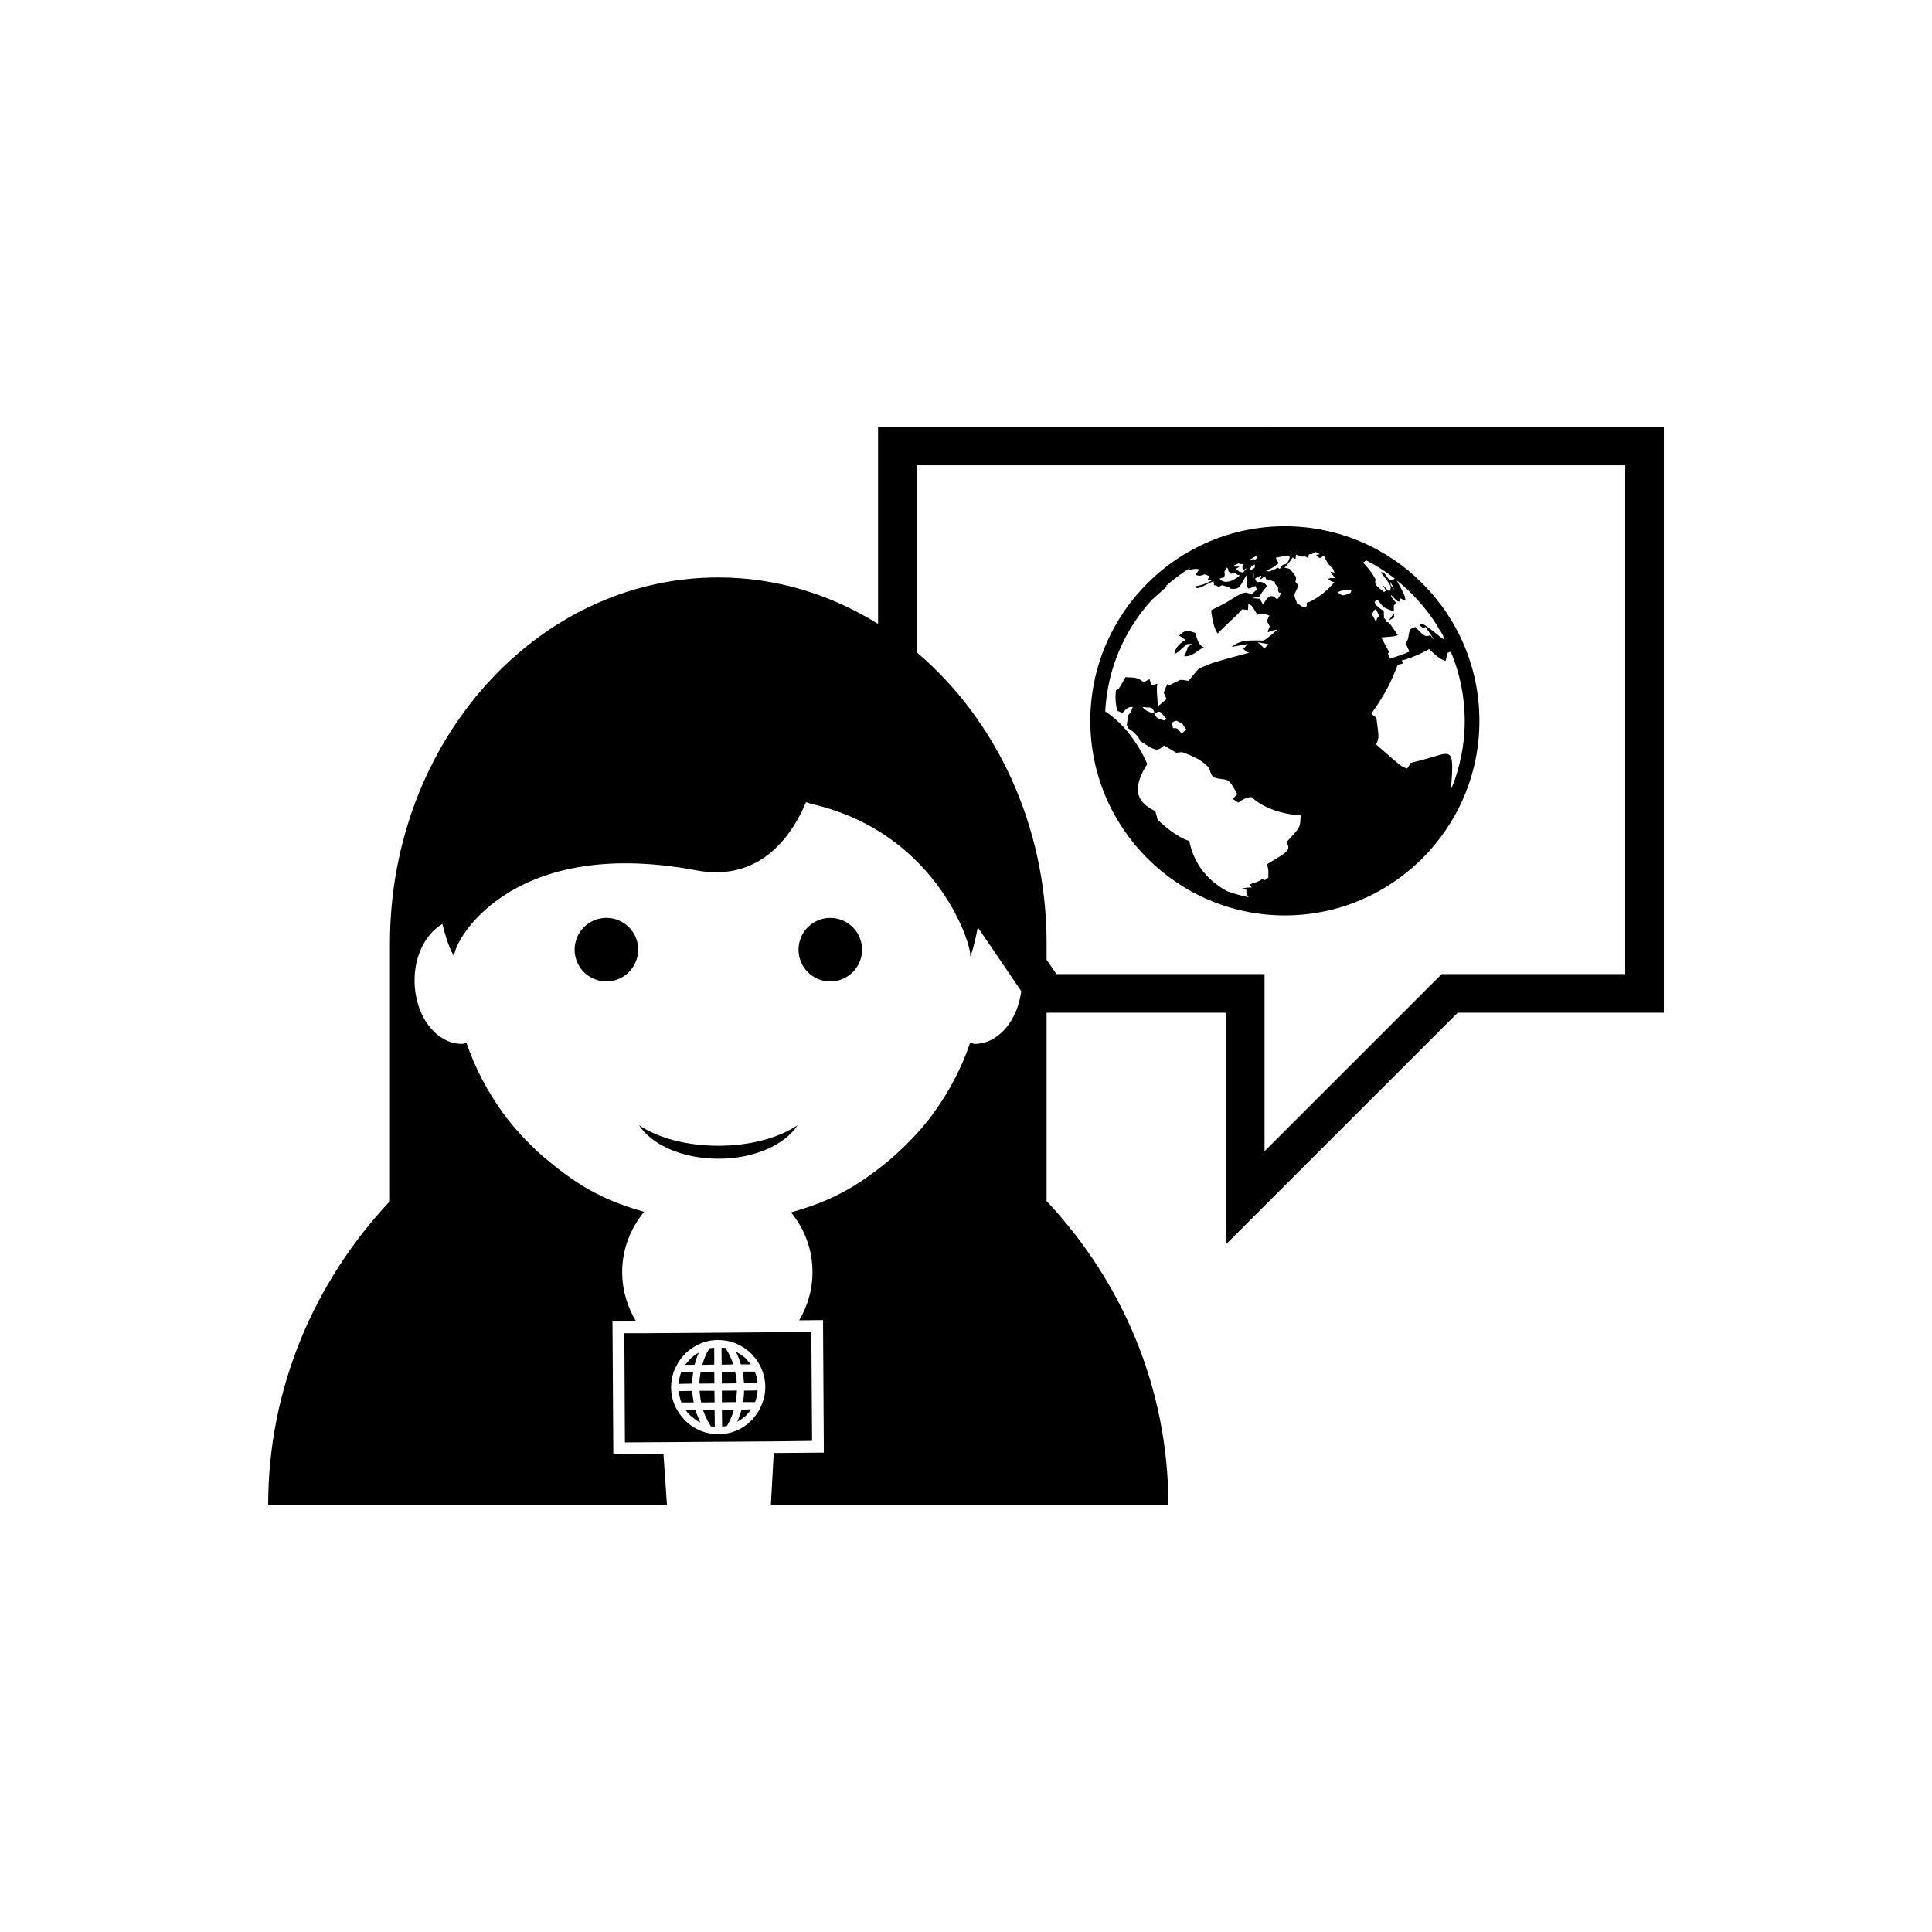 <?xml version="1.0" encoding="utf-8"?>
<!-- Generator: Adobe Illustrator 16.0.4, SVG Export Plug-In . SVG Version: 6.00 Build 0)  -->
<!DOCTYPE svg PUBLIC "-//W3C//DTD SVG 1.1//EN" "http://www.w3.org/Graphics/SVG/1.1/DTD/svg11.dtd">
<svg version="1.1" id="Layer_1" xmlns="http://www.w3.org/2000/svg" xmlns:xlink="http://www.w3.org/1999/xlink" x="0px" y="0px"
	 width="50px" height="50px" viewBox="0 0 50 50" enable-background="new 0 0 50 50" xml:space="preserve">
<path d="M30.681,16.56c-0.058-0.035-0.103-0.088-0.168-0.106c0.142-0.144,0.2-0.154,0.421-0.074
	c0.052,0.188,0.092,0.312,0.222,0.377l-0.006,0.002c-0.171,0.068-0.291,0.248-0.505,0.224c0.029-0.078,0.085-0.146,0.089-0.234
	l0.119-0.084c-0.015,0.002-0.029,0.002-0.046,0c-0.034-0.002-0.071-0.002-0.096,0.012c-0.002,0-0.09,0.076-0.172,0.152
	c-0.027,0.027-0.06,0.059-0.146,0.1C30.416,16.802,30.453,16.697,30.681,16.56z M35.957,16.05l0.127-0.072l-0.006-0.104
	C36.039,15.933,35.981,15.98,35.957,16.05z M28.217,18.656c0-2.777,2.259-5.037,5.035-5.037s5.035,2.26,5.035,5.037
	c0,2.775-2.259,5.035-5.035,5.035S28.217,21.431,28.217,18.656z M37.41,17.103c-0.147-0.018-0.42-0.301-0.424-0.305
	c-0.117,0.066-0.361,0.203-0.715,0.299l0.029,0.031c0,0.014-0.002,0.031-0.002,0.045l-0.016,0.004l-0.015,0.004l-0.015,0.004
	l-0.015,0.002l-0.016,0.004l-0.017,0.004L36.19,17.2l-0.017,0.004c-0.146,0.371-0.272,0.69-0.684,1.266l0.131,0.107
	c0.072,0.518,0.072,0.518-0.006,0.688c0.66,0.582,0.66,0.582,0.805,0.623c0.029-0.044,0.064-0.101,0.094-0.146
	c0.205-0.048,0.395-0.099,0.566-0.152c0.519-0.159,0.553-0.17,0.469,0.854c0.23-0.551,0.359-1.154,0.359-1.787
	c0-0.635-0.13-1.242-0.361-1.795c-0.03,0.012-0.063,0.025-0.105,0.043C37.449,16.968,37.444,16.994,37.41,17.103z M35.508,15.904
	l0.007,0.012l0.008,0.014l0.009,0.012l0.006,0.015l0.008,0.012l0.008,0.013l0.005,0.014l0.008,0.012l0.007,0.012l0.008,0.015
	l0.006,0.014l0.006,0.013l0.009,0.014l0.006,0.012l0.009,0.012c0.006-0.09,0.028-0.129,0.084-0.146l-0.093-0.191l-0.005,0.002
	c-0.043,0.019-0.075,0.085-0.1,0.136L35.508,15.904z M36.369,15.537c-0.059-0.018-0.059-0.018-0.132-0.055
	c-0.007,0.026-0.019,0.062-0.026,0.09c-0.057-0.021-0.068-0.023-0.207-0.174c-0.006,0.047-0.006,0.047,0.123,0.199
	c-0.01,0.024-0.031,0.055-0.055,0.071c0.002,0.047,0.002,0.108,0.002,0.156c-0.17-0.062-0.17-0.062-0.265-0.113
	c-0.022-0.021-0.028-0.026-0.034-0.035l-0.018-0.022l-0.018-0.025l-0.018-0.023l-0.018-0.022l-0.018-0.022l-0.018-0.021
	l-0.019-0.023c-0.024,0.017-0.058,0.039-0.075,0.06c0.008,0.036,0.022,0.098,0.239,0.235c0.002,0.056,0.006,0.127,0.006,0.181
	c0.021,0.021,0.05,0.049,0.07,0.067l-0.011,0.033c0.074,0.01,0.074,0.01,0.297,0.342c-0.033,0.019-0.067,0.037-0.426,0.06
	c0.062,0.129,0.142,0.252,0.205,0.385l-0.035,0.031l0.009,0.018l0.008,0.021l0.006,0.018l0.007,0.018L35.957,17l0.006,0.017
	l0.008,0.016l0.004,0.016c0.324-0.109,0.336-0.115,0.5-0.186c-0.031-0.074-0.064-0.146-0.1-0.219
	c0.109-0.103,0.049-0.271,0.146-0.375c0.036-0.015,0.069-0.027,0.104-0.043c0.248,0.25,0.258,0.26,0.393,0.211
	c0.042,0.063,0.042,0.063,0.096,0.131c-0.041-0.078-0.068-0.129-0.23-0.349c-0.006,0.011-0.014,0.027-0.02,0.039
	c-0.048-0.016-0.048-0.016-0.123-0.073c0.01-0.015,0.021-0.027,0.033-0.039c0.096,0.014,0.096,0.014,0.582,0.399
	c0.007-0.043-0.001-0.08-0.016-0.112c-0.021-0.037-0.043-0.07-0.063-0.105c-0.03-0.039-0.058-0.08-0.077-0.127
	c-0.281-0.451-0.639-0.852-1.054-1.184C36.363,15.421,36.367,15.429,36.369,15.537z M36.09,15.271
	c-0.004-0.008-0.039-0.099-0.106-0.209l-0.006-0.008l0.002,0.006c0.007,0.028,0.007,0.061,0.015,0.092l0.01,0.01
	C36.074,15.234,36.084,15.263,36.09,15.271z M35.279,14.558c0.199,0.229,0.221,0.254,0.322,0.439
	c-0.027,0.129-0.027,0.129,0.219,0.326c0.012-0.01,0.027-0.021,0.041-0.029c-0.021-0.07-0.021-0.07-0.097-0.168l0.013,0.012
	l0.023,0.021l0.023,0.023l0.022,0.021l0.021,0.022l0.021,0.021l0.021,0.021l0.021,0.021c0.013,0,0.03,0,0.043,0
	c0.043-0.117,0.043-0.117-0.24-0.479l0.081,0.006l0.139,0.188c0.032,0.004,0.078,0.004,0.108-0.004
	c0.019-0.012,0.028-0.021,0.037-0.026c-0.231-0.181-0.481-0.338-0.745-0.474C35.332,14.523,35.31,14.541,35.279,14.558z
	 M34.619,15.33c0.035,0.023,0.082,0.057,0.117,0.08c0.232-0.037,0.232-0.084,0.232-0.125v-0.016
	c-0.069-0.013-0.127-0.011-0.199,0.004C34.705,15.287,34.664,15.302,34.619,15.33z M33.455,14.423
	c-0.059,0.098-0.11,0.162-0.213,0.268c0.043,0.002,0.133,0.033,0.133,0.033c0.062,0.049,0.113,0.144,0.164,0.203
	c0.006,0.039,0.002,0.07-0.013,0.131c0.022,0.029,0.056,0.066,0.078,0.094c-0.03,0.074-0.062,0.142-0.091,0.199l-0.016,0.027
	c-0.008,0.086,0.055,0.152,0.063,0.232c0.075,0.02,0.114,0.104,0.201,0.102c0.067-0.002,0.063-0.055,0.057-0.111
	c0.104-0.021,0.474-0.227,0.714-0.535c-0.039,0.002-0.15-0.055-0.152-0.084c0.02-0.021,0.037-0.024,0.17-0.021
	c-0.039-0.055-0.078-0.106-0.118-0.16c0.022-0.002,0.048,0.005,0.104,0.021c-0.01-0.027-0.021-0.064-0.031-0.093
	c-0.18-0.155-0.239-0.35-0.239-0.35l0.002-0.01c-0.09,0.074-0.099,0.082-0.142,0.055c-0.021-0.021-0.045-0.043-0.065-0.064
	c0.033-0.004,0.063-0.012,0.097-0.018l-0.106-0.055l-0.009,0.002l-0.028,0.01l-0.009,0.002c-0.023,0.01-0.037,0.033-0.062,0.043
	c-0.011,0.004-0.021,0-0.028,0c-0.012-0.004-0.023-0.006-0.035,0.004c-0.022,0.017-0.021,0.049-0.019,0.092
	c-0.036-0.006-0.062-0.041-0.102-0.039c-0.052,0.007-0.093,0-0.093,0c-0.012-0.002-0.049-0.016-0.125-0.051
	c-0.006,0.035-0.01,0.082-0.014,0.115C33.513,14.462,33.5,14.46,33.455,14.423z M33.094,14.574c-0.182,0.139-0.238,0.18-0.36,0.176
	c0.021,0.004,0.041,0.012,0.097,0.041c0.157-0.049,0.176-0.055,0.217-0.102c0.023,0.002,0.041,0.01,0.07,0.035
	c0.024-0.033,0.059-0.076,0.082-0.109c0.09-0.004,0.133-0.047,0.174-0.176c0.014-0.035-0.027-0.066-0.039-0.064
	c-0.01,0.002-0.017,0.008-0.031,0.021c-0.034-0.017-0.102-0.002-0.166,0.014c-0.061,0.014-0.092,0.02-0.115,0.02
	C33.027,14.47,33.041,14.498,33.094,14.574z M32.631,14.9c-0.096,0.033-0.096,0.033-0.152,0.078c0.004,0.002,0.004,0.002,0.05,0.094
	c0.082-0.041,0.24,0.014,0.255,0.104c-0.093,0.107-0.14,0.173-0.201,0.275c-0.066-0.002-0.127,0.021-0.19,0.028
	c0.067,0.004,0.14,0.011,0.212,0.017l0.084,0.155c0.156-0.307,0.256-0.243,0.361-0.139c0.027-0.027,0.078-0.078,0.09-0.152
	l0.002-0.024c-0.076,0.027-0.068-0.088-0.064-0.149c-0.066-0.045-0.088-0.078-0.084-0.131c-0.021,0-0.053-0.013-0.109-0.035
	c-0.063-0.029-0.088-0.029-0.108-0.021c-0.013-0.027-0.028-0.061-0.042-0.086c-0.029,0.02-0.054,0.035-0.107,0.076
	c-0.013-0.004-0.008-0.027,0.016-0.092L32.631,14.9z M32.32,14.492c0.088-0.014,0.088-0.014,0.129-0.031
	c-0.002,0.018-0.002,0.029,0.002,0.043c0.006-0.004,0.016-0.01,0.062-0.045c0.018-0.016,0.018-0.016,0.031-0.092l-0.012,0.008
	C32.357,14.478,32.357,14.478,32.32,14.492z M32.467,14.693l0.005-0.004c0.001-0.023,0.004-0.058,0.004-0.08l-0.007,0.002
	c-0.049,0.024-0.079,0.041-0.079,0.041l-0.002,0.006c-0.017,0.031-0.034,0.064-0.056,0.096
	C32.347,14.755,32.39,14.759,32.467,14.693z M32.441,14.812c-0.012,0.022-0.035,0.067-0.018,0.198l0.002,0.011
	c0.025-0.06,0.025-0.127,0.02-0.217L32.441,14.812z M31.92,14.642l0.006,0.021c0.15,0,0.15,0,0.156,0.002
	c-0.031,0.018-0.07,0.041-0.102,0.059c0.047,0.012,0.064,0.066,0.111,0.078c0.027,0.004,0.054,0.01,0.08,0.014
	c0.027-0.03,0.053-0.062,0.078-0.094l0.012-0.016c-0.031,0.021-0.066,0.033-0.1,0.051c0.002-0.031-0.013-0.059-0.006-0.09
	c0.004-0.025,0.01-0.041,0.03-0.066h-0.011c-0.028-0.004-0.059,0-0.088-0.006c-0.02-0.002-0.021-0.012-0.022-0.018
	C31.981,14.611,31.947,14.625,31.92,14.642z M31.566,14.972c0.061,0.113,0.258,0.133,0.495-0.059l0.028-0.023
	c-0.1-0.018-0.109-0.049-0.119-0.067c-0.018-0.003-0.041,0.004-0.104,0.028c-0.021-0.021-0.055-0.049-0.076-0.067
	c-0.002-0.062-0.002-0.062-0.041-0.099v0.002c-0.004,0.047-0.056,0.07-0.06,0.117c-0.002,0.029,0.015,0.062,0.005,0.09
	c-0.005,0.019-0.013,0.035-0.021,0.051C31.67,14.945,31.607,14.955,31.566,14.972z M29.9,20.996c0.02,0.074,0.039,0.146,0.061,0.217
	c0.121,0.123,0.498,0.457,0.818,0.551c0.114,0.57,0.444,1.01,0.984,1.303c0.18,0.062,0.363,0.115,0.551,0.154
	c-0.066-0.098-0.068-0.104-0.052-0.191L32.129,23c0.117-0.028,0.147-0.033,0.265-0.03c-0.015-0.023-0.038-0.058-0.06-0.078
	c0.107-0.047,0.229-0.062,0.324-0.138c0.023,0.006,0.057,0.017,0.08,0.022l0.086-0.062c0.004-0.221,0.004-0.221-0.037-0.346
	c0.604-0.361,0.604-0.361,0.51-0.578c0.346-0.371,0.346-0.371,0.359-0.599c0.002-0.024,0.002-0.061,0.004-0.088
	c-0.008,0-0.795-0.028-1.271-0.475c-0.068,0.006-0.172,0.012-0.342,0.143c-0.043-0.028-0.101-0.067-0.144-0.096l0.116-0.119
	c-0.188-0.367-0.23-0.371-0.376-0.391c-0.272-0.037-0.272-0.037-0.353-0.295l-0.065-0.062c-0.177-0.17-0.396-0.254-0.63-0.344
	l-0.154,0.016c-0.136-0.08-0.193-0.114-0.314-0.188c-0.183,0.172-0.239,0.133-0.617-0.114c-0.002-0.031-0.108-0.212-0.312-0.33
	l-0.035-0.088c0.01-0.082,0.021-0.164,0.032-0.246c0.077-0.089,0.089-0.111,0.119-0.218c-0.095-0.008-0.153,0.027-0.265,0.156
	c-0.047-0.019-0.092-0.039-0.135-0.062c-0.018-0.062-0.066-0.291-0.033-0.524c0.082-0.039,0.082-0.039,0.246-0.341
	c0.299,0.011,0.299,0.011,0.477,0.13c0.043-0.023,0.102-0.058,0.146-0.08l0.043,0.144c0.059,0.006,0.069,0.006,0.16-0.027
	c-0.037,0.197,0.016,0.395,0.006,0.592c0.069-0.059,0.164-0.135,0.232-0.193l-0.072-0.158c0.026-0.092,0.045-0.145,0.129-0.291
	c-0.013,0.039-0.021,0.078-0.031,0.119c0.099-0.068,0.219-0.1,0.32-0.166c0.084-0.002,0.149,0.014,0.219,0.025
	c0.216-0.26,0.216-0.26,0.281-0.322c0.361-0.156,0.361-0.156,1.299-0.408c-0.086-0.02-0.086-0.02-0.158-0.1
	c0.035-0.035,0.08-0.084,0.113-0.121c-0.006-0.002-0.006-0.002-0.418,0.074c0.205-0.166,0.397-0.178,0.76-0.166
	c0.086,0.006,0.086,0.006,0.426-0.279c-0.094,0.006-0.121,0.014-0.25,0.066c0.016-0.074,0.016-0.074,0.053-0.152
	c-0.023-0.039-0.053-0.094-0.074-0.135c0.023-0.07,0.023-0.07,0.064-0.145c-0.105-0.056-0.198-0.05-0.311-0.025
	c-0.154-0.254-0.154-0.254-0.235-0.268c-0.003,0.043-0.005,0.102-0.007,0.145c-0.053-0.004-0.104-0.01-0.154-0.014
	c-0.195,0.223-0.43,0.405-0.629,0.625c-0.104-0.119-0.163-0.479-0.17-0.603c0.061-0.03,0.143-0.071,0.203-0.103l0.158-0.08
	c0.496-0.309,0.496-0.309,0.68-0.225c0.041-0.039,0.098-0.088,0.139-0.125l-0.033-0.094c-0.101,0.047-0.135,0.055-0.193,0.068
	c-0.053-0.107-0.016-0.225-0.03-0.336l-0.015-0.008c-0.195,0.356-0.195,0.356-0.407,0.348c-0.005-0.014-0.013-0.031-0.017-0.045
	c-0.092-0.008-0.102-0.014-0.195-0.049c-0.045,0.02-0.102,0.043-0.145,0.062c0.006-0.013,0.014-0.028,0.02-0.041
	c-0.026-0.008-0.062-0.017-0.09-0.021c-0.006-0.032-0.01-0.073-0.016-0.106c-0.422,0.213-0.424,0.209-0.486,0.14
	c0.197-0.039,0.217-0.043,0.439-0.15c-0.033-0.008-0.066-0.018-0.098-0.029l0.035-0.092c-0.041-0.016-0.082-0.029-0.119-0.043
	c-0.109,0.043-0.145,0.045-0.237,0.012c0.028-0.043,0.067-0.098,0.097-0.139c-0.06-0.016-0.092-0.025-0.269,0.016
	c0.009-0.016,0.021-0.035,0.032-0.053c-0.223,0.139-0.432,0.293-0.625,0.465c0.009,0.004,0.02,0.008,0.027,0.01
	c-0.147,0.131-0.275,0.246-0.392,0.35c-0.703,0.771-1.147,1.777-1.206,2.886c0.739,0.481,1.085,1.354,1.089,1.362
	C29.168,20.595,29.607,20.835,29.9,20.996z M32.547,16.621l0.004,0.002c0,0.002,0.143,0.113,0.166,0.168l0.107-0.121L32.547,16.621z
	 M30.604,18.736l-0.154-0.084l-0.025,0.006c-0.094,0.027-0.107,0.035-0.067,0.189c0.103-0.011,0.103-0.011,0.224,0.139l0.117-0.107
	L30.604,18.736z M30.105,18.509c-0.088-0.113-0.09-0.115-0.23-0.041c-0.004-0.039-0.02-0.158-0.133-0.158
	c-0.068-0.002-0.109-0.004-0.174-0.014c0.02,0.027,0.074,0.107,0.275,0.164l0.031,0.008c0.076,0.135,0.076,0.135,0.268,0.178
	l0.051-0.047C30.174,18.593,30.152,18.57,30.105,18.509z M43.06,11.041v15.168h-5.335l-5.999,5.998v-5.998h-4.64v4.875
	c1.939,2.066,3.152,4.811,3.152,7.875H19.95l0.074-1.355l1.297-0.01l-0.021-3.43l-0.618,0.006c0.222-0.373,0.351-0.807,0.345-1.273
	c-0.003-0.58-0.215-1.104-0.555-1.521c0.453-0.127,0.894-0.285,1.301-0.502c0.003,0,0.006-0.002,0.008-0.004
	c0.431-0.225,0.826-0.51,1.197-0.814c0.066-0.059,0.133-0.113,0.198-0.174c0.365-0.328,0.705-0.688,0.993-1.088
	c0.396-0.551,0.719-1.154,0.939-1.811c0.043,0.006,0.076,0.033,0.116,0.033c0.604,0,1.106-0.59,1.206-1.365l-1.126-1.654
	c-0.085,0.465-0.18,0.76-0.202,0.752c0.099-0.115-0.752-3.151-4.054-3.933c-0.067-0.016-0.126-0.036-0.189-0.055
	c-0.491,1.166-1.405,2.035-2.837,1.764c-4.979-0.938-6.369,2.033-6.258,2.224c-0.033,0.008-0.186-0.312-0.316-0.838
	c-0.42,0.252-0.719,0.799-0.719,1.459c0,0.91,0.551,1.646,1.228,1.646c0.042,0,0.077-0.027,0.114-0.033
	c0.221,0.654,0.543,1.26,0.939,1.811c0.289,0.4,0.631,0.762,0.996,1.094c0.064,0.057,0.129,0.107,0.195,0.162
	c0.373,0.312,0.769,0.598,1.201,0.822c0.002,0,0.003,0.002,0.005,0.002c0.396,0.211,0.823,0.363,1.263,0.488
	c-0.354,0.43-0.572,0.975-0.568,1.576c0.004,0.461,0.136,0.891,0.361,1.26l-0.612,0.002l0.022,3.434l1.297-0.01l0.092,1.336H6.94
	c0-3.062,1.213-5.809,3.152-7.875v-6.667c0-5.229,3.806-9.474,8.497-9.474c1.502,0,2.91,0.439,4.135,1.203v-5.104L43.06,11.041
	L43.06,11.041z M42.06,12.041H23.726v4.842c2.039,1.73,3.36,4.457,3.36,7.533v0.422l0.254,0.371h5.386v4.584l4.585-4.584h4.749
	V12.041L42.06,12.041z M15.693,23.755c-0.453,0-0.822,0.365-0.822,0.822c0,0.455,0.369,0.822,0.822,0.822
	c0.455,0,0.823-0.367,0.823-0.822C16.518,24.121,16.148,23.755,15.693,23.755z M22.31,24.578c0-0.457-0.369-0.822-0.822-0.822
	c-0.455,0-0.822,0.365-0.822,0.822c0,0.455,0.367,0.822,0.822,0.822C21.939,25.4,22.31,25.033,22.31,24.578z M20.642,29.119
	c-0.48,0.326-1.217,0.533-2.051,0.533c-0.838,0-1.57-0.207-2.056-0.533c0.335,0.51,1.126,0.869,2.056,0.869
	C19.52,29.988,20.312,29.629,20.642,29.119z M19.229,36.287h0.312c0.038-0.092,0.06-0.195,0.065-0.303l-0.35,0.006
	C19.256,36.092,19.246,36.195,19.229,36.287z M18.979,35.311c-0.049-0.146-0.118-0.291-0.204-0.426
	c-0.032-0.006-0.066-0.006-0.102-0.006l0.004,0.439L18.979,35.311z M19.174,35.311h0.256c-0.016-0.023-0.039-0.045-0.057-0.068
	c-0.021-0.025-0.039-0.053-0.064-0.078c-0.078-0.074-0.17-0.131-0.262-0.182c0.049,0.102,0.092,0.207,0.123,0.318
	C19.17,35.305,19.174,35.309,19.174,35.311z M18.68,35.805l0.388-0.004c-0.006-0.105-0.02-0.201-0.043-0.301H18.68V35.805z
	 M19.254,35.799h0.35c-0.006-0.105-0.028-0.209-0.069-0.301h-0.317C19.239,35.6,19.249,35.695,19.254,35.799z M18.685,36.691
	l0.004,0.229c0.041-0.006,0.082-0.008,0.123-0.014c0.04-0.066,0.078-0.143,0.109-0.215c0.029-0.068,0.056-0.141,0.075-0.211
	l-0.313,0.004L18.685,36.691z M19.122,36.691c-0.017,0.035-0.023,0.068-0.04,0.104c0.056-0.031,0.108-0.066,0.157-0.105
	c0.028-0.021,0.057-0.043,0.079-0.066c0.048-0.049,0.085-0.1,0.118-0.15l-0.246,0.008C19.17,36.551,19.149,36.621,19.122,36.691z
	 M18.683,36.291l0.356-0.004c0.015-0.092,0.028-0.195,0.034-0.299l-0.391,0.002L18.683,36.291L18.683,36.291z M17.98,35.309
	c0.029-0.107,0.061-0.207,0.105-0.305c-0.113,0.064-0.215,0.146-0.295,0.25c-0.019,0.02-0.041,0.045-0.057,0.068h0.242
	C17.98,35.314,17.978,35.311,17.98,35.309z M17.941,35.508L17.63,35.51c-0.037,0.1-0.059,0.203-0.066,0.305l0.348-0.008
	C17.915,35.703,17.924,35.609,17.941,35.508z M17.995,36.486H17.74c0.035,0.055,0.077,0.1,0.124,0.145
	c0.025,0.027,0.051,0.047,0.08,0.064c0.055,0.051,0.114,0.088,0.182,0.121c-0.021-0.035-0.035-0.076-0.052-0.121
	C18.045,36.627,18.017,36.564,17.995,36.486z M18.486,35.508h-0.354c-0.018,0.102-0.031,0.195-0.031,0.299l0.388-0.002
	L18.486,35.508z M16.158,34.504h0.519l3.795-0.029l0.525-0.004l0.02,2.82l-0.973,0.012l-2.892,0.02l-0.979,0.006L16.158,34.504z
	 M17.368,35.91c0,0.297,0.111,0.57,0.307,0.789c0.021,0.021,0.035,0.047,0.057,0.066c0.232,0.229,0.538,0.354,0.862,0.352
	c0.327,0,0.632-0.129,0.86-0.365c0.023-0.014,0.036-0.043,0.055-0.062c0.191-0.229,0.297-0.5,0.297-0.795
	c0-0.268-0.09-0.516-0.246-0.729c-0.037-0.041-0.076-0.088-0.115-0.131c-0.233-0.232-0.54-0.357-0.868-0.355
	c-0.399,0-0.755,0.205-0.973,0.506C17.457,35.389,17.365,35.635,17.368,35.91z M17.915,35.996l-0.35,0.006
	c0.014,0.096,0.031,0.205,0.07,0.293h0.317C17.936,36.199,17.92,36.098,17.915,35.996z M18.193,36.486
	c0.023,0.068,0.049,0.141,0.083,0.207c0.035,0.072,0.075,0.146,0.119,0.219c0.034,0.006,0.07,0.006,0.104,0.008l-0.002-0.229
	l-0.004-0.205H18.193L18.193,36.486z M18.104,35.994c0.009,0.104,0.021,0.205,0.043,0.301l0.347-0.002l-0.005-0.299H18.104z
	 M18.483,34.879c-0.04,0.006-0.083,0.006-0.124,0.018c-0.079,0.127-0.143,0.273-0.184,0.426l0.311-0.008L18.483,34.879z"/>
</svg>
